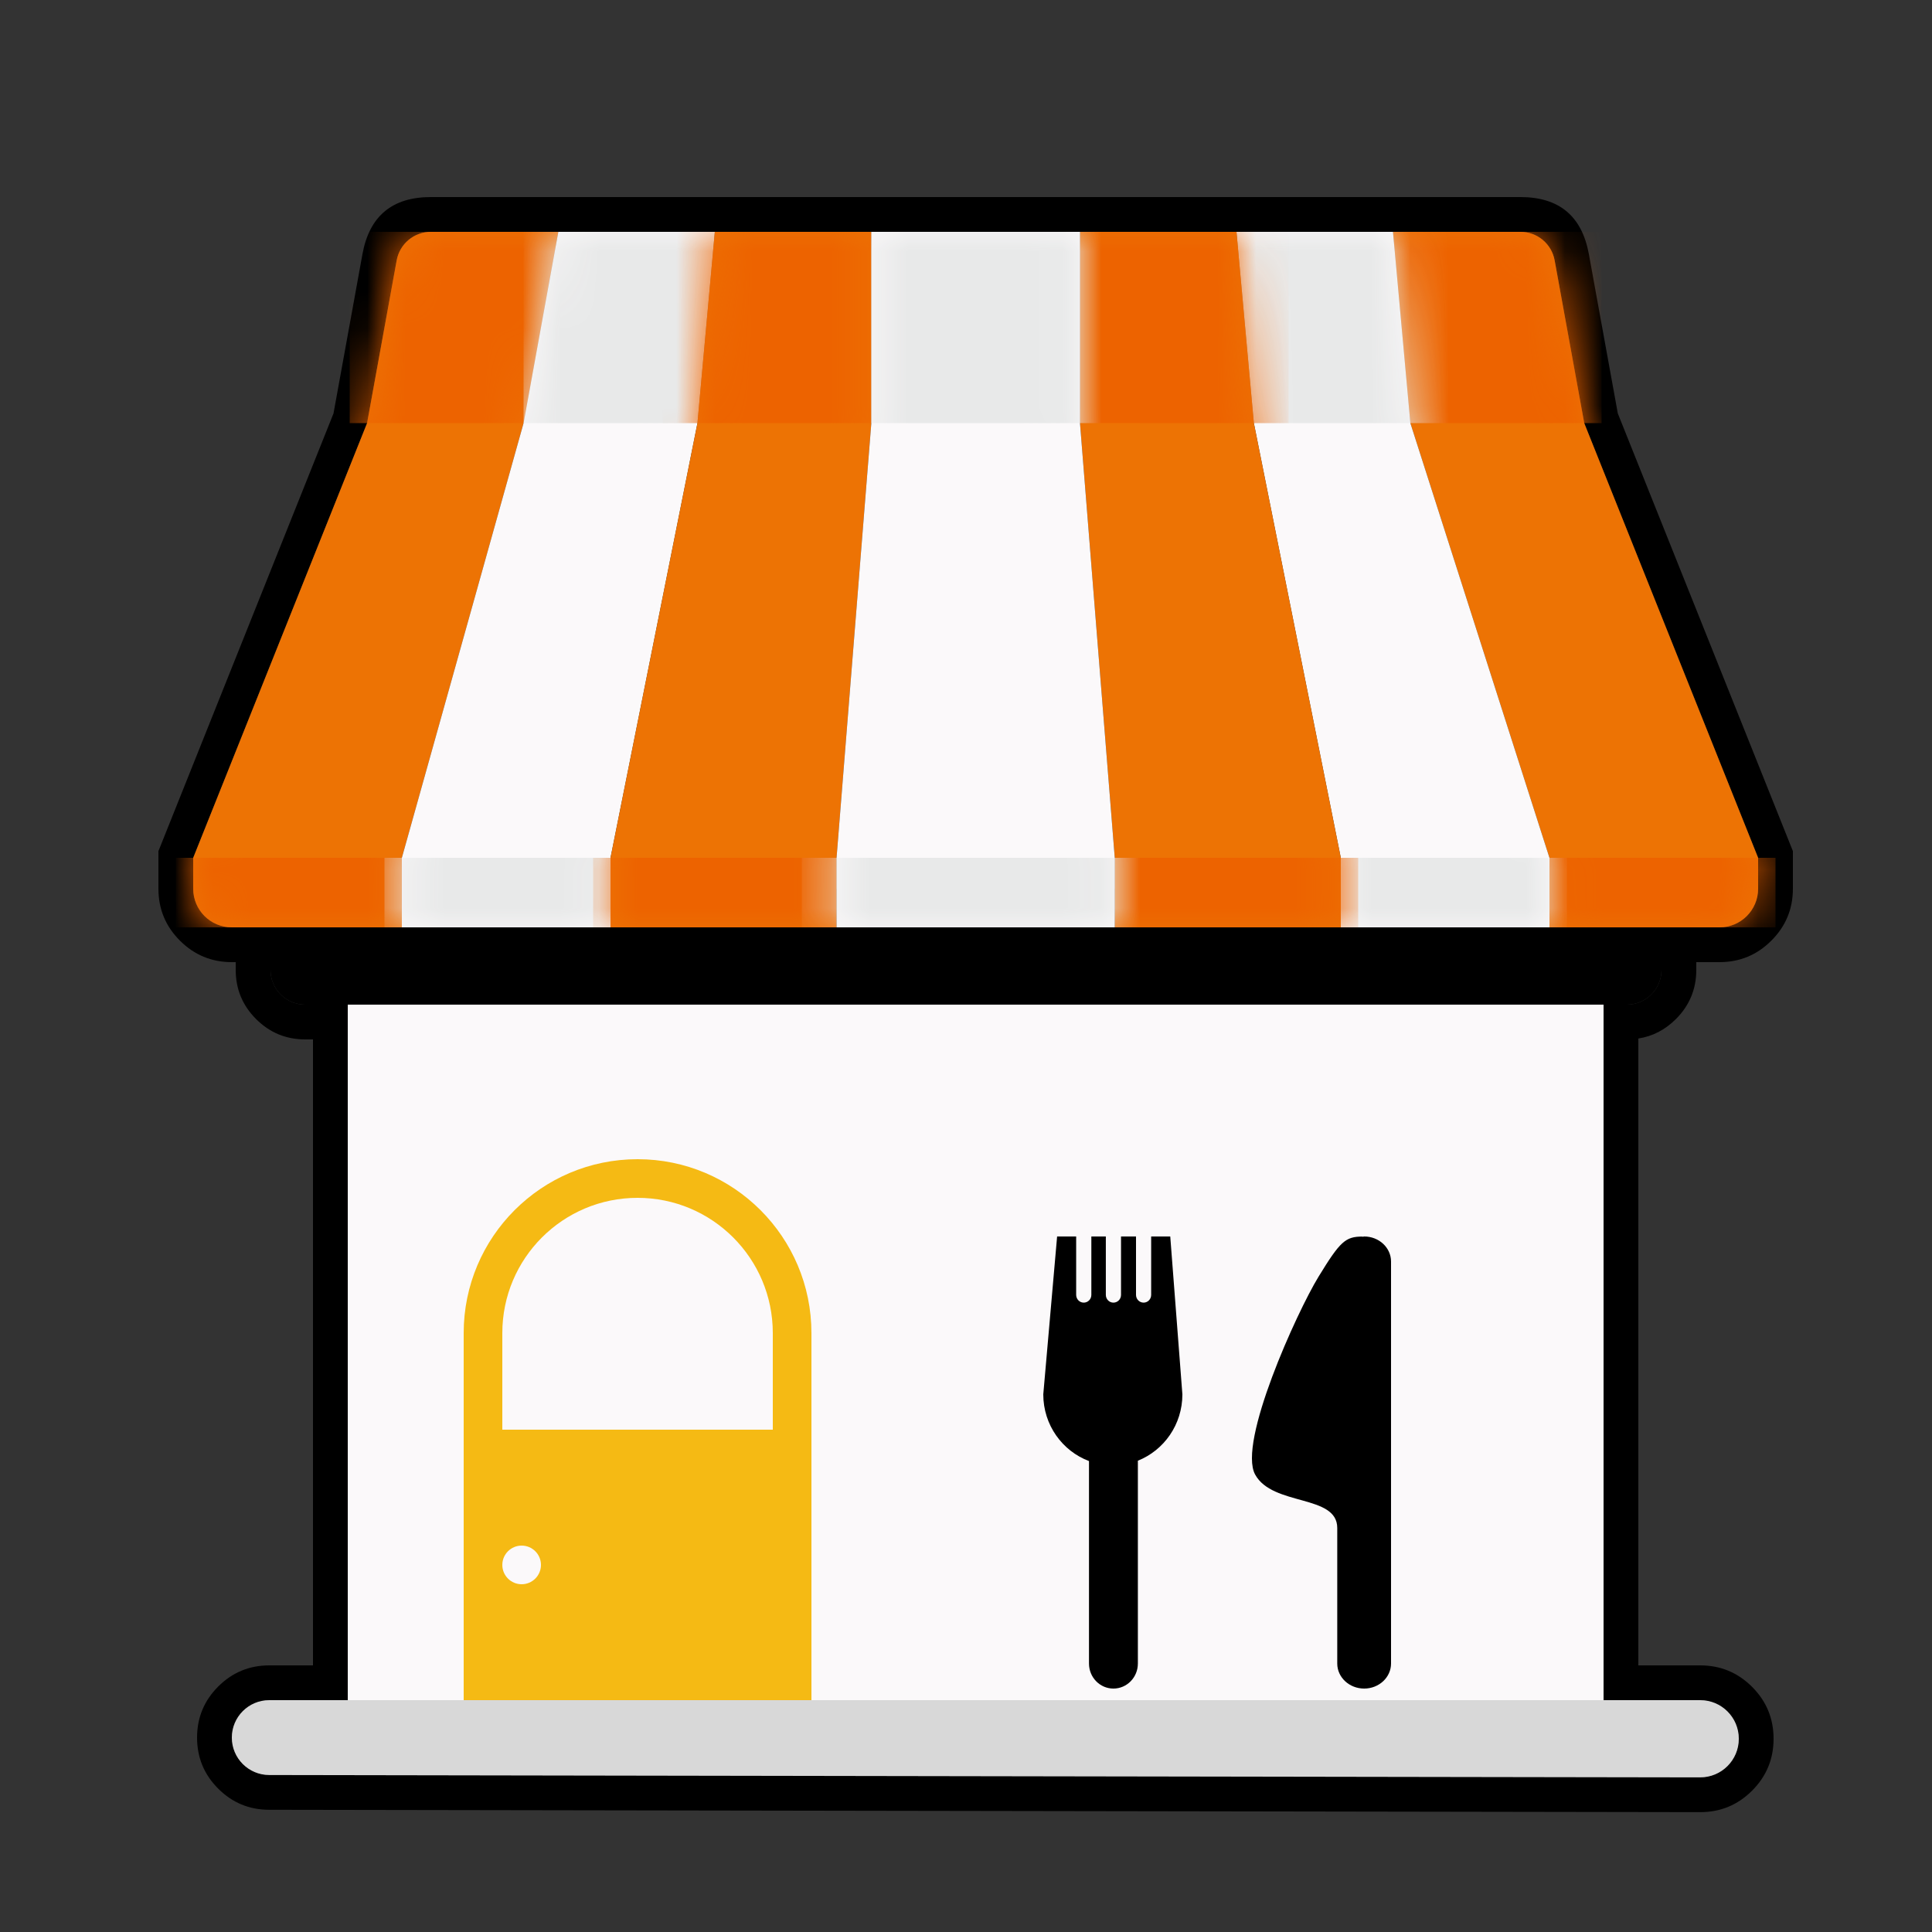 <svg xmlns="http://www.w3.org/2000/svg" xmlns:xlink="http://www.w3.org/1999/xlink" fill="none" version="1.1" width="50" height="50" viewBox="0 0 50 50"><rect x="0" y="0" width="50" height="50" fill="#333333" stroke="none"/><defs><mask id="master_svg0_1_164" style="mask-type:alpha" maskUnits="objectBoundingBox"><g><path d="M5,23C5,23.552,5.448,24,6,24L10.4,24L10.4,22.2L13.55,10.95L14.45,6L11.151,6C10.716,6,10.343,6.311,10.266,6.739L9.5,10.95L5,22.2L5,23Z" fill="#FFFFFF" fill-opacity="1"/></g></mask><mask id="master_svg1_1_146" style="mask-type:alpha" maskUnits="objectBoundingBox"><g><path d="M10.4,24L15.8,24L15.8,22.2L18.05,10.95L18.5,6L14.45,6L13.55,10.95L10.4,22.2L10.4,24Z" fill="#FFFFFF" fill-opacity="1"/></g></mask><mask id="master_svg2_1_160" style="mask-type:alpha" maskUnits="objectBoundingBox"><g><path d="M15.8,24L21.65,24L21.65,22.2L22.55,10.95L22.55,6L18.5,6L18.05,10.95L15.8,22.2L15.8,24Z" fill="#FFFFFF" fill-opacity="1"/></g></mask><mask id="master_svg3_1_175" style="mask-type:alpha" maskUnits="objectBoundingBox"><g transform="matrix(-1,0,0,1,91,0)"><path d="M45.5,23C45.5,23.552,45.948,24,46.5,24L50.9,24L50.9,22.2L54.5,10.95L54.95,6L51.651,6C51.216,6,50.843,6.311,50.766,6.739L50,10.95L45.5,22.2L45.5,23Z" fill="#FFFFFF" fill-opacity="1"/></g></mask><mask id="master_svg4_1_167" style="mask-type:alpha" maskUnits="objectBoundingBox"><g transform="matrix(-1,0,0,1,80.2,0)"><path d="M40.1,24L45.5,24L45.5,22.2L47.75,10.95L48.2,6L44.15,6L43.7,10.95L40.1,22.2L40.1,24Z" fill="#FFFFFF" fill-opacity="1"/></g></mask><mask id="master_svg5_1_177" style="mask-type:alpha" maskUnits="objectBoundingBox"><g transform="matrix(-1,0,0,1,69.4,0)"><path d="M34.7,24L40.55,24L40.55,22.2L41.45,10.95L41.45,6L37.4,6L36.95,10.95L34.7,22.2L34.7,24Z" fill="#FFFFFF" fill-opacity="1"/></g></mask><mask id="master_svg6_1_183" style="mask-type:alpha" maskUnits="objectBoundingBox"><g><path d="M21.65,24L28.85,24L28.85,22.2L27.95,10.95L27.95,6L22.55,6L22.55,10.95L21.65,22.2L21.65,24Z" fill="#FFFFFF" fill-opacity="1"/></g></mask></defs><g><g><path d="M4.656,24.343Q5.213,24.9,6,24.9L6.1,24.9L6.1,25.1Q6.1,25.846,6.627,26.373Q7.154,26.9,7.9,26.9L8.1,26.9L8.1,43.1L6.969,43.1Q6.195,43.1,5.647,43.647Q5.1,44.195,5.1,44.969Q5.1,45.742,5.646,46.289Q6.192,46.836,6.965,46.837L43.998,46.898Q44.785,46.9,45.343,46.343Q45.9,45.787,45.9,44.999Q45.9,44.212,45.344,43.656Q44.788,43.1,44.001,43.1L42.4,43.1L42.4,26.877Q42.955,26.791,43.373,26.373Q43.9,25.846,43.9,25.1L43.9,24.9L44.5,24.9Q45.287,24.9,45.843,24.343Q46.4,23.787,46.4,23L46.4,22.027L41.869,10.7L41.12,6.578Q40.851,5.1,39.349,5.1L27.95,5.1L19.486,5.1L17.678,5.1L15.528,5.1L13.699,5.1L11.151,5.1Q9.649,5.1,9.38,6.578L8.631,10.7L4.1,22.027L4.1,23Q4.1,23.787,4.656,24.343ZM9.5,10.95L5,22.2L5,23C5,23.552,5.448,24,6,24L7,24L7,25.1C7,25.597,7.403,26,7.9,26L9,26L9,44L6.969,44C6.434,44,6,44.434,6,44.969C6,45.503,6.433,45.936,6.967,45.937L43.999,45.998C44.552,45.999,45,45.552,45,44.999C45,44.447,44.553,44,44.001,44L41.5,44L41.5,26L42.1,26C42.597,26,43,25.597,43,25.1L43,24L44.5,24C45.052,24,45.5,23.552,45.5,23L45.5,22.2L41,10.95L40.234,6.739C40.157,6.311,39.784,6,39.349,6L18.5,6L18.5,6L18.418,6.9L18.05,10.95L18.05,10.95L18.05,10.95L18.418,6.9L18.5,6L14.45,6L14.45,6L14.286,6.9L13.55,10.95L13.55,10.95L13.55,10.95L14.286,6.9L14.45,6L11.151,6C10.716,6,10.343,6.311,10.266,6.739L9.5,10.95Z" fill-rule="evenodd" fill="#000000" fill-opacity="1"/></g><g><path d="M9,44L41.5,44L41.5,26L9,26L9,44Z" fill="#FBF9FA" fill-opacity="1"/></g><g><path d="M6,44.969C6,45.503,6.433,45.936,6.967,45.937L43.999,45.998C44.552,45.999,45,45.552,45,44.999C45,44.447,44.553,44,44.001,44L6.969,44C6.434,44,6,44.434,6,44.969Z" fill="#D8D8D8" fill-opacity="1"/></g><g><path d="M35.305,32C35.29,32,35.278,32.007,35.263,32.008L35.263,32.002C34.82,32.002,34.684,32.124,34.123,33.042C33.561,33.962,32.029,37.334,32.483,38.161C32.936,38.988,34.608,38.667,34.608,39.544L34.608,41.129L34.608,43.052C34.608,43.41,34.92,43.7,35.305,43.7C35.688,43.7,36,43.41,36,43.052L36,32.648C36,32.29,35.688,32,35.305,32ZM29.792,32L29.792,33.511C29.792,33.623,29.704,33.712,29.597,33.712C29.488,33.712,29.4,33.623,29.4,33.511L29.4,32L29.012,32L29.012,33.511C29.012,33.623,28.924,33.712,28.815,33.712C28.707,33.712,28.619,33.623,28.619,33.511L28.619,32L28.244,32L28.244,33.511C28.244,33.623,28.156,33.712,28.047,33.712C27.94,33.712,27.851,33.623,27.851,33.511L27.851,32L27.358,32L27,36.086C27,36.881,27.495,37.553,28.183,37.812L28.183,43.052C28.183,43.41,28.466,43.7,28.815,43.7C29.165,43.7,29.448,43.41,29.448,43.052L29.448,37.803C30.121,37.535,30.6,36.87,30.6,36.086L30.286,32L29.792,32Z" fill="#000000" fill-opacity="1" style="mix-blend-mode:passthrough"/></g><g><path d="M7,25.1C7,25.597,7.403,26,7.9,26L42.1,26C42.597,26,43,25.597,43,25.1L43,23L7,23L7,25.1Z" fill="#000000" fill-opacity="1"/></g><g><g><g><path d="M5,23C5,23.552,5.448,24,6,24L10.4,24L10.4,22.2L13.55,10.95L14.45,6L11.151,6C10.716,6,10.343,6.311,10.266,6.739L9.5,10.95L5,22.2L5,23Z" fill="#ED7304" fill-opacity="1"/></g><g mask="url(#master_svg0_1_164)"><g><path d="M9.05,10.95L15.35,10.95L15.35,6L9.05,6L9.05,10.95Z" fill="#ED6300" fill-opacity="1"/></g><g><path d="M4.55,22.2L4.55,24L10.85,24L10.85,22.2L4.55,22.2Z" fill="#ED6300" fill-opacity="1"/></g></g></g><g><g><path d="M10.4,24L15.8,24L15.8,22.2L18.05,10.95L18.5,6L14.45,6L13.55,10.95L10.4,22.2L10.4,24Z" fill="#FBF9FA" fill-opacity="1"/></g><g mask="url(#master_svg1_1_146)"><g><path d="M13.55,10.95L19.85,10.95L19.85,6L13.55,6L13.55,10.95Z" fill="#E8E9E9" fill-opacity="1"/></g><g><path d="M9.95,22.2L9.95,24L16.25,24L16.25,22.2L9.95,22.2Z" fill="#E8E9E9" fill-opacity="1"/></g></g></g><g><g><path d="M15.8,24L21.65,24L21.65,22.2L22.55,10.95L22.55,6L18.5,6L18.05,10.95L15.8,22.2L15.8,24Z" fill="#ED7304" fill-opacity="1"/></g><g mask="url(#master_svg2_1_160)"><g><path d="M15.35,22.2L15.35,24L21.65,24L21.65,22.2L15.35,22.2Z" fill="#ED6300" fill-opacity="1"/></g><g><path d="M17.15,10.95L23.45,10.95L23.45,6L17.15,6L17.15,10.95Z" fill="#ED6300" fill-opacity="1"/></g></g></g><g><g transform="matrix(-1,0,0,1,91,0)"><path d="M45.5,23C45.5,23.552,45.948,24,46.5,24L50.9,24L50.9,22.2L54.5,10.95L54.95,6L51.651,6C51.216,6,50.843,6.311,50.766,6.739L50,10.95L45.5,22.2L45.5,23Z" fill="#ED7304" fill-opacity="1"/></g><g mask="url(#master_svg3_1_175)"><g><path d="M39.65,22.2L39.65,24L45.95,24L45.95,22.2L39.65,22.2Z" fill="#ED6300" fill-opacity="1"/></g><g><path d="M35.15,10.95L41.45,10.95L41.45,6L35.15,6L35.15,10.95Z" fill="#ED6300" fill-opacity="1"/></g></g></g><g><g transform="matrix(-1,0,0,1,80.2,0)"><path d="M40.1,24L45.5,24L45.5,22.2L47.75,10.95L48.2,6L44.15,6L43.7,10.95L40.1,22.2L40.1,24Z" fill="#FBF9FA" fill-opacity="1"/></g><g mask="url(#master_svg4_1_167)"><g><path d="M31.55,10.95L37.85,10.95L37.85,6L31.55,6L31.55,10.95Z" fill="#E8E9E9" fill-opacity="1"/></g><g><path d="M34.25,22.2L34.25,24L40.55,24L40.55,22.2L34.25,22.2Z" fill="#E8E9E9" fill-opacity="1"/></g></g></g><g><g transform="matrix(-1,0,0,1,69.4,0)"><path d="M34.7,24L40.55,24L40.55,22.2L41.45,10.95L41.45,6L37.4,6L36.95,10.95L34.7,22.2L34.7,24Z" fill="#ED7304" fill-opacity="1"/></g><g mask="url(#master_svg5_1_177)"><g><path d="M28.85,22.2L28.85,24L35.15,24L35.15,22.2L28.85,22.2Z" fill="#ED6300" fill-opacity="1"/></g><g><path d="M27.05,10.95L33.35,10.95L33.35,6L27.05,6L27.05,10.95Z" fill="#ED6300" fill-opacity="1"/></g></g></g><g><g><path d="M21.65,24L28.85,24L28.85,22.2L27.95,10.95L27.95,6L22.55,6L22.55,10.95L21.65,22.2L21.65,24Z" fill="#FBF9FA" fill-opacity="1"/></g><g mask="url(#master_svg6_1_183)"><g><path d="M22.55,10.95L28.85,10.95L28.85,6L22.55,6L22.55,10.95Z" fill="#E8E9E9" fill-opacity="1"/></g><g><path d="M20.75,24L29.75,24L29.75,22.2L20.75,22.2L20.75,24Z" fill="#E8E9E9" fill-opacity="1"/></g></g></g></g><g><g><path d="M12,34.5L12,44L21,44L21,34.5C21,32.015,18.985,30,16.5,30C14.015,30,12,32.015,12,34.5Z" fill="#F5BA14" fill-opacity="1"/></g><g><path d="M13,37L20,37L20,34.5C20,32.567,18.433,31,16.5,31C14.567,31,13,32.567,13,34.5L13,37Z" fill="#FBF9FA" fill-opacity="1"/></g><g><ellipse cx="13.5" cy="40.5" rx="0.5" ry="0.5" fill="#FBF9FA" fill-opacity="1"/></g></g></g></svg>